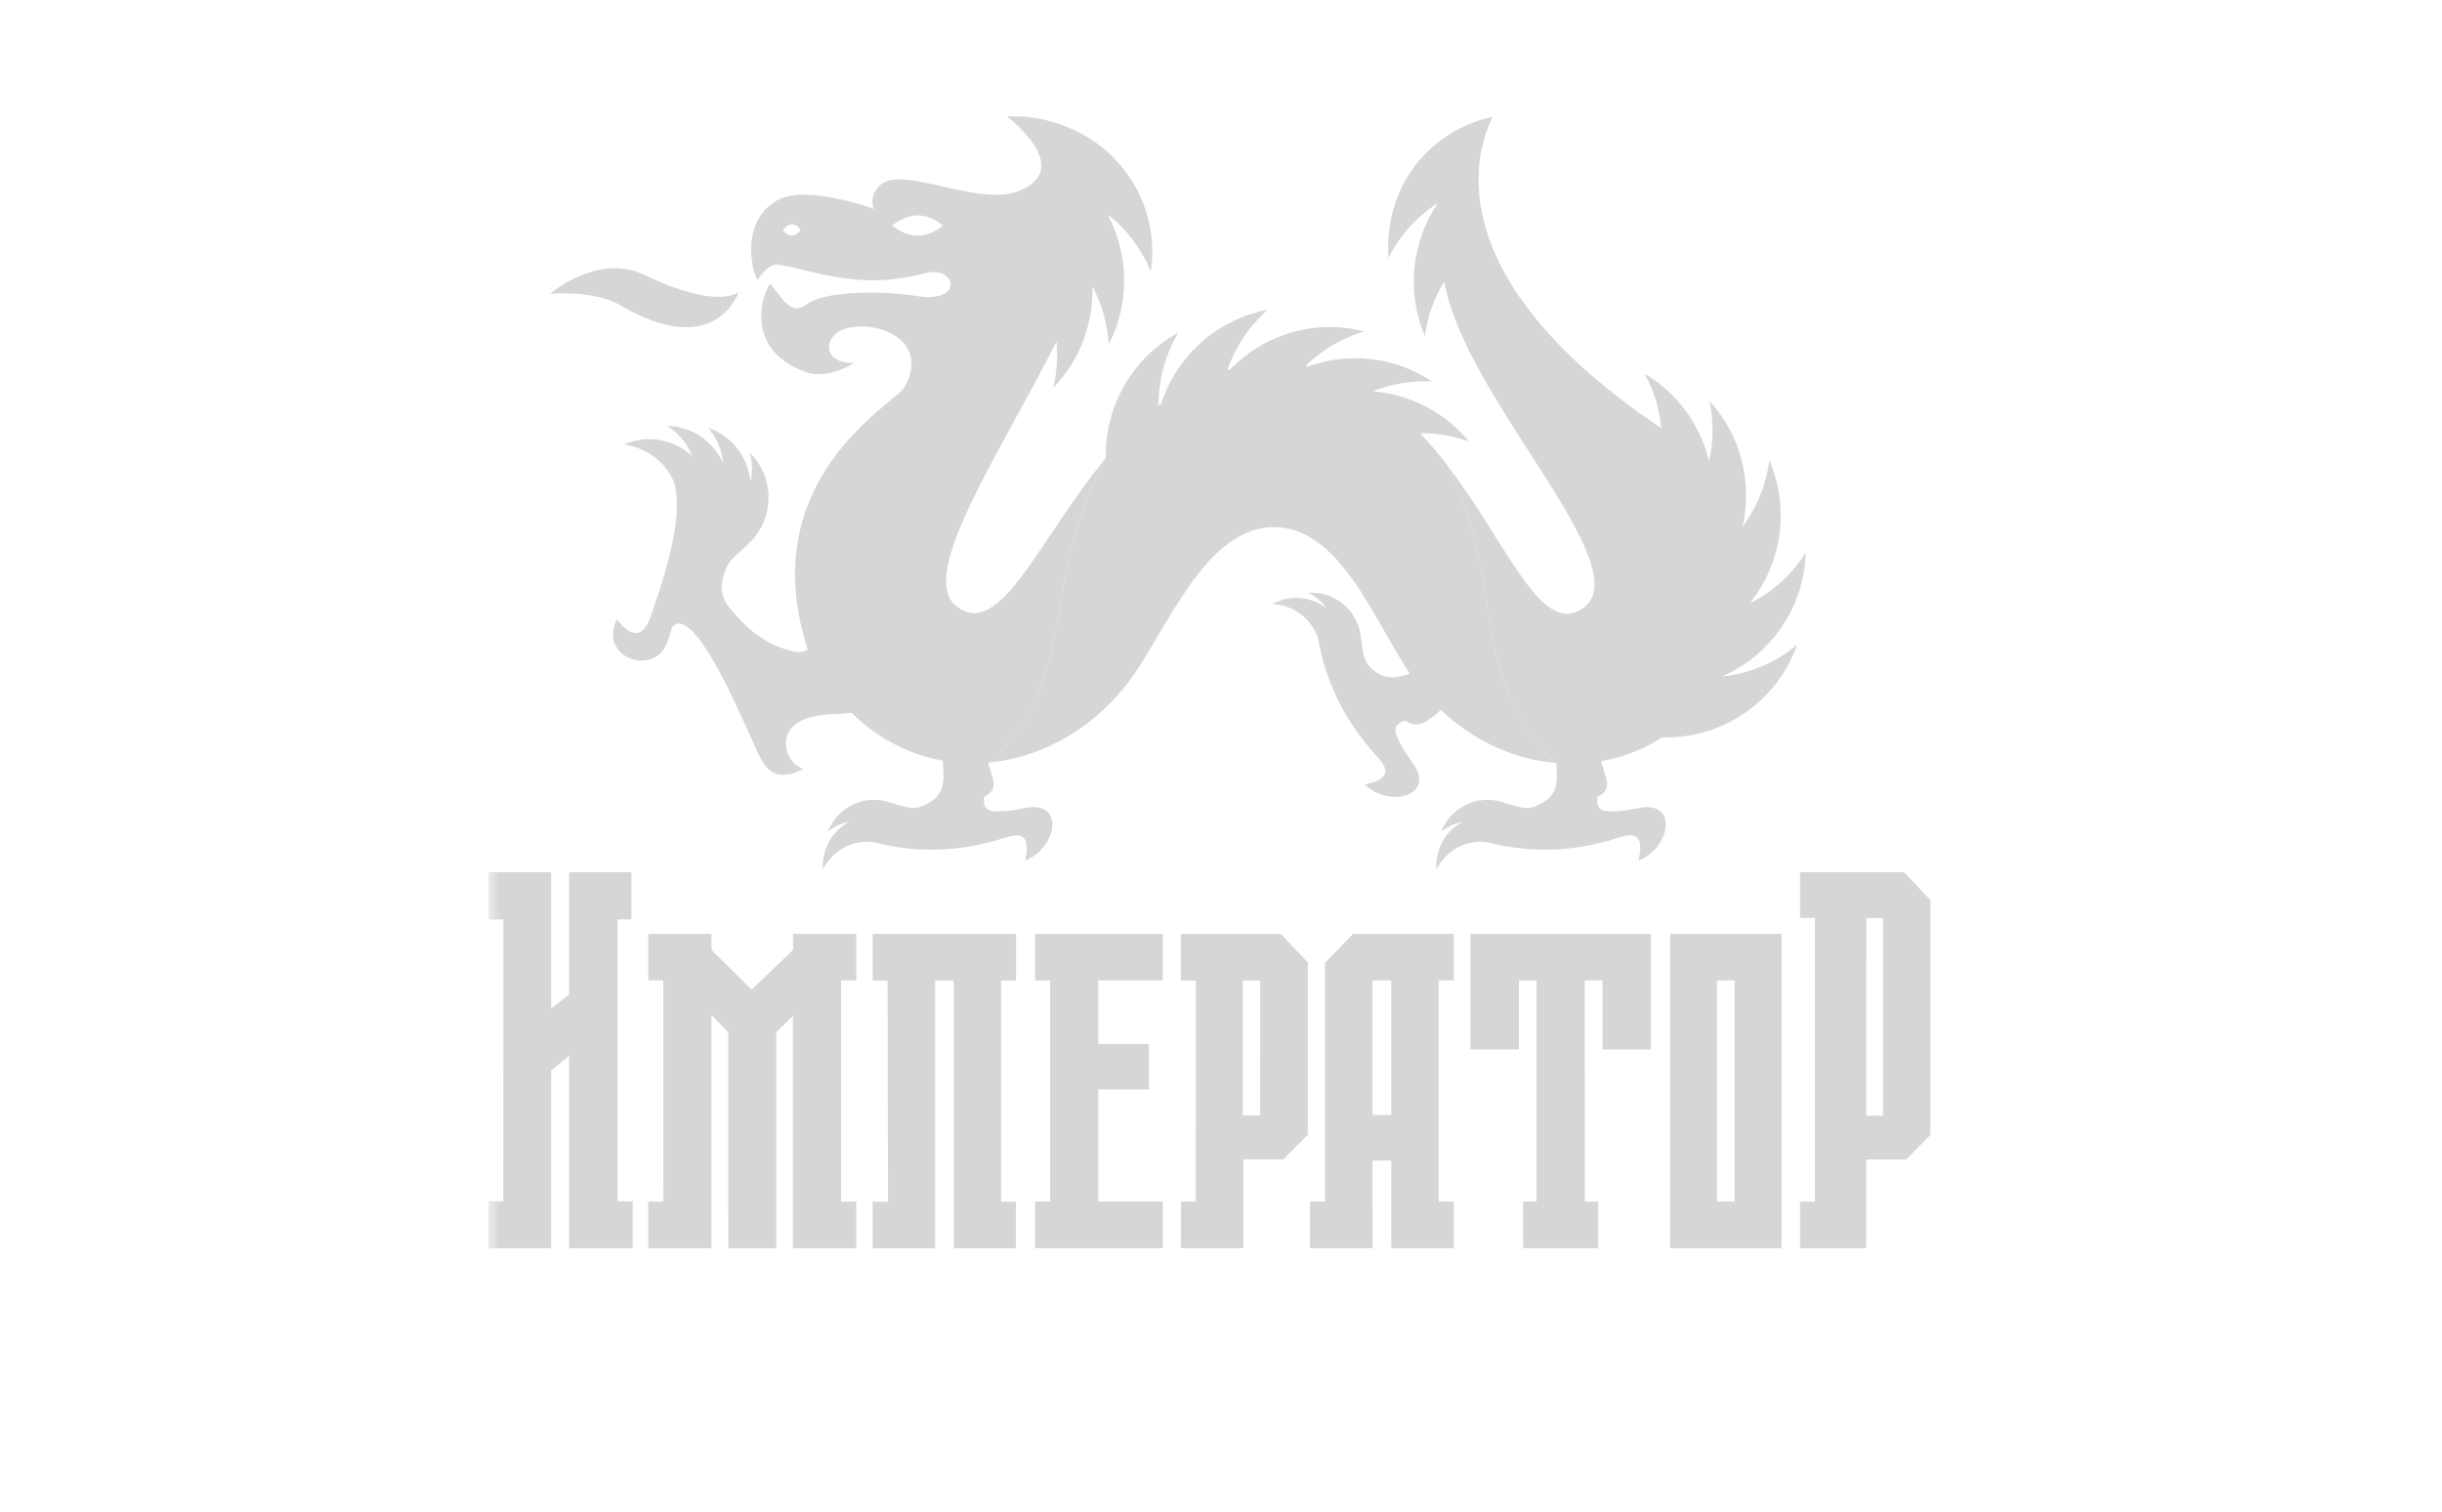 <svg width="105" height="65" viewBox="0 0 105 65" fill="none" xmlns="http://www.w3.org/2000/svg">
<rect width="105" height="65" fill="white"/>
<g clip-path="url(#clip0_2531_7617)">
<path d="M49.926 17.36C49.891 17.387 49.854 17.412 49.817 17.44C49.806 16.331 50.104 15.245 50.664 14.303C48.666 15.391 47.499 17.502 47.547 19.697C47.538 19.707 47.529 19.718 47.519 19.729C44.595 25.275 46.527 28.769 42.607 32.78C44.747 32.555 46.843 31.428 48.382 29.508C50.093 27.37 51.706 22.665 54.787 22.665C57.599 22.665 59.069 26.648 60.617 28.959C60.066 29.179 59.527 29.223 59.035 28.804C58.565 28.404 58.639 28.055 58.516 27.443C58.511 27.39 58.511 27.339 58.502 27.286C58.452 26.972 58.334 26.687 58.169 26.439C58.13 26.361 58.084 26.298 58.03 26.253C57.605 25.745 56.958 25.446 56.266 25.49C56.566 25.644 56.827 25.869 57.026 26.147C56.363 25.641 55.448 25.56 54.699 25.98C55.353 25.997 55.995 26.314 56.396 26.897C56.515 27.07 56.606 27.256 56.668 27.445C56.993 29.247 57.745 30.919 59.197 32.52C59.962 33.293 59.402 33.588 58.684 33.733C59.736 34.755 61.736 34.232 60.761 32.832C60.529 32.498 60.339 32.265 60.113 31.78C59.948 31.429 59.899 31.146 60.436 30.981C60.961 31.414 61.441 30.961 61.955 30.529C63.446 31.934 65.186 32.653 66.874 32.807C63.034 28.894 64.834 25.323 62.237 20.016C61.87 19.536 61.48 19.069 61.063 18.628C61.779 18.621 62.491 18.741 63.163 18.985C62.105 17.695 60.594 16.953 59.022 16.829C59.833 16.504 60.705 16.358 61.572 16.405C59.952 15.319 57.958 15.13 56.214 15.767C56.183 15.761 56.154 15.754 56.122 15.749C56.834 15.043 57.71 14.531 58.662 14.252C56.55 13.705 54.362 14.375 52.901 15.878C52.861 15.888 52.819 15.899 52.779 15.91C53.12 14.905 53.719 14.014 54.505 13.322C52.318 13.731 50.588 15.32 49.926 17.36Z" fill="#D6D6D6"/>
<path d="M64.172 5.02C61.301 5.674 59.506 8.162 59.702 11.084C60.184 10.128 60.918 9.31 61.83 8.726C60.708 10.374 60.448 12.533 61.266 14.453C61.375 13.625 61.657 12.825 62.093 12.11C62.137 12.311 62.185 12.512 62.236 12.714C63.526 17.674 70.481 24.478 68.048 26.162C66.261 27.399 64.841 23.429 62.236 20.016C64.834 25.322 63.034 28.894 66.873 32.807C66.888 32.809 66.903 32.809 66.916 32.81C66.996 33.711 66.962 34.238 66.134 34.622C65.577 34.882 65.292 34.669 64.687 34.524C64.637 34.506 64.59 34.485 64.538 34.471C64.235 34.385 63.928 34.372 63.634 34.419C63.546 34.422 63.47 34.437 63.406 34.468C62.768 34.642 62.227 35.107 61.975 35.755C62.241 35.546 62.555 35.403 62.889 35.337C62.154 35.73 61.696 36.529 61.762 37.389C62.053 36.797 62.608 36.348 63.304 36.226C63.511 36.189 63.716 36.186 63.915 36.208C65.681 36.668 67.511 36.681 69.569 36.03C70.588 35.658 70.62 36.292 70.451 37.006C71.818 36.475 72.182 34.436 70.506 34.735C70.107 34.808 69.816 34.884 69.28 34.887C68.895 34.89 68.618 34.816 68.694 34.256C69.397 33.916 69.017 33.472 68.847 32.727C69.805 32.562 70.698 32.212 71.464 31.705C74.028 31.786 76.4 30.196 77.273 27.726C76.363 28.485 75.237 28.968 74.038 29.089C76.128 28.183 77.575 26.129 77.64 23.766C77.057 24.692 76.225 25.452 75.233 25.945C76.604 24.247 76.978 21.876 76.077 19.793C75.947 20.823 75.552 21.81 74.925 22.649C75.355 20.768 74.872 18.732 73.504 17.244C73.684 18.096 73.678 18.979 73.485 19.832C73.116 18.295 72.15 16.917 70.717 16.071C71.11 16.792 71.355 17.587 71.434 18.408C71.26 18.282 71.076 18.17 70.9 18.048C60.453 10.772 64.277 5.02 64.175 5.019C64.174 5.019 64.173 5.02 64.172 5.02Z" fill="#D6D6D6"/>
<path d="M43.296 5.007C43.296 5.007 46.222 7.214 43.846 8.196C42.972 8.557 41.769 8.3 40.645 8.044C39.401 7.76 38.255 7.476 37.768 8.033C37.328 8.537 37.583 8.987 37.583 8.987C37.583 8.987 34.662 7.902 33.406 8.62C31.64 9.628 32.489 12.18 32.593 12.016C32.74 11.782 32.992 11.478 33.261 11.401C33.319 11.384 33.378 11.375 33.435 11.373L34.051 11.49C36.018 11.971 37.488 12.341 39.843 11.737C40.453 11.581 40.871 11.907 40.874 12.234C40.878 12.567 40.447 12.902 39.345 12.72C38.266 12.542 35.589 12.436 34.709 13.074C34.17 13.464 33.96 13.138 33.75 12.996L33.116 12.196C32.862 12.472 31.871 14.956 34.605 15.988C35.6 16.363 36.724 15.602 36.724 15.602C35.361 15.676 35.316 14.393 36.444 14.108C37.8 13.762 40.031 14.69 38.872 16.677C38.488 17.336 32.352 20.619 34.731 27.928C34.548 28.039 34.334 28.075 34.081 28.005C34.015 27.989 33.945 27.967 33.868 27.944C32.782 27.625 32.077 26.997 31.361 26.134C30.966 25.6 30.974 25.203 31.116 24.723C31.317 24.045 31.612 23.931 32.104 23.453C32.108 23.449 32.111 23.443 32.115 23.44C32.23 23.338 32.343 23.229 32.443 23.105C33.327 22.009 33.222 20.434 32.243 19.465C32.344 19.85 32.358 20.254 32.285 20.648C32.276 20.629 32.265 20.614 32.254 20.599C32.121 19.604 31.44 18.733 30.457 18.395C30.813 18.816 31.036 19.343 31.087 19.907C30.665 18.97 29.737 18.331 28.676 18.31C29.167 18.614 29.553 19.075 29.771 19.625C28.99 18.887 27.825 18.667 26.816 19.117C27.642 19.216 28.413 19.69 28.854 20.472C28.902 20.557 28.944 20.645 28.982 20.732C29.485 22.399 28.299 25.557 27.971 26.519C27.451 28.038 26.524 26.62 26.524 26.62C26.524 26.62 26.288 27.066 26.385 27.54C26.65 28.526 28.14 28.745 28.605 27.799C28.75 27.504 28.837 27.186 28.881 27.025C28.93 26.901 29.025 26.849 29.099 26.82C30.124 26.593 31.89 30.85 32.567 32.332C32.97 33.214 33.431 33.615 34.532 33.074C34.02 32.839 33.819 32.425 33.798 32.04C33.753 31.231 34.458 30.901 35.153 30.774C35.521 30.707 36.066 30.698 36.617 30.655C37.763 31.783 39.119 32.455 40.532 32.707C40.62 33.646 40.617 34.224 39.758 34.622C39.2 34.882 38.915 34.669 38.31 34.524C38.26 34.506 38.213 34.485 38.162 34.471C37.858 34.385 37.552 34.372 37.258 34.419C37.17 34.422 37.093 34.437 37.028 34.468C36.391 34.642 35.849 35.107 35.599 35.755C35.864 35.546 36.178 35.403 36.513 35.337C35.777 35.73 35.32 36.529 35.386 37.389C35.677 36.797 36.232 36.348 36.927 36.226C37.135 36.189 37.339 36.186 37.538 36.208C39.305 36.668 41.134 36.681 43.192 36.03C44.211 35.658 44.243 36.292 44.075 37.006C45.44 36.475 45.806 34.436 44.129 34.735C43.731 34.808 43.438 34.884 42.905 34.887C42.518 34.89 42.241 34.816 42.316 34.256C43.001 33.926 42.661 33.514 42.486 32.79C42.526 32.787 42.567 32.784 42.608 32.78C46.528 28.769 44.596 25.275 47.52 19.729C44.631 23.242 43.003 27.524 41.127 26.072C39.406 24.74 43.056 19.423 45.426 14.682C45.49 15.349 45.443 16.024 45.286 16.676C46.449 15.481 47.018 13.893 46.97 12.312C47.381 13.085 47.62 13.939 47.669 14.81C48.6 13.014 48.533 10.922 47.625 9.221C48.45 9.864 49.088 10.713 49.484 11.673C49.918 8.658 48.009 5.913 44.998 5.171C44.521 5.054 44.045 5 43.578 5C43.483 5 43.389 5.003 43.296 5.007ZM38.364 9.697C38.364 9.697 38.853 9.262 39.455 9.262C40.059 9.262 40.547 9.697 40.547 9.697C40.547 9.697 40.059 10.133 39.455 10.133C38.853 10.133 38.364 9.697 38.364 9.697ZM33.665 9.889C33.665 9.889 33.837 9.645 34.047 9.645C34.259 9.645 34.429 9.889 34.429 9.889C34.429 9.889 34.259 10.133 34.047 10.133C33.837 10.133 33.665 9.889 33.665 9.889Z" fill="#D6D6D6"/>
<path d="M23.66 12.635C23.66 12.635 25.534 12.458 26.686 13.133C30.788 15.54 31.758 12.56 31.758 12.56C31.758 12.56 30.876 13.346 27.71 11.823C27.278 11.616 26.844 11.534 26.431 11.534C24.914 11.534 23.66 12.635 23.66 12.635Z" fill="#D6D6D6"/>
<path fill-rule="evenodd" clip-rule="evenodd" d="M80.242 53.67H77.398V51.668H78.038V39.469H77.398V37.506H81.871L83.001 38.7V48.804L81.963 49.856H80.242V53.67ZM80.967 47.974V39.474H80.248L80.244 47.974H80.967Z" fill="#D6D6D6"/>
<path fill-rule="evenodd" clip-rule="evenodd" d="M53.46 53.674L50.775 53.67L50.778 51.667H51.414L51.416 42.163H50.775V40.154H55.068L56.231 41.385V42.004V48.793L55.189 49.848H53.46V53.674ZM54.183 47.961L54.187 42.161H53.438L53.435 47.961H54.183Z" fill="#D6D6D6"/>
<path fill-rule="evenodd" clip-rule="evenodd" d="M73.826 51.666H74.585V42.16H73.826V51.666ZM76.6 40.154V53.67H74.175H71.812V40.154H76.6Z" fill="#D6D6D6"/>
<mask id="mask0_2531_7617" style="mask-type:luminance" maskUnits="userSpaceOnUse" x="21" y="-1" width="192" height="96">
<path d="M21 -0.993H212.87V94.592H21V-0.993Z" fill="white"/>
</mask>
<g mask="url(#mask0_2531_7617)">
<path fill-rule="evenodd" clip-rule="evenodd" d="M70.985 40.154C70.988 40.427 70.985 44.837 70.985 45.128H68.904V42.157H68.899H68.871H68.159H68.14C68.14 45.164 68.144 48.662 68.142 51.669H68.723V53.672H65.495L65.493 51.667L66.067 51.669V42.161H65.313V45.128H63.227V40.154C63.629 40.154 70.744 40.157 70.985 40.154Z" fill="#D6D6D6"/>
<path fill-rule="evenodd" clip-rule="evenodd" d="M44.51 53.674V51.669H45.153V42.159H44.51V40.154H49.997V42.157H47.22V44.893H49.401V46.844H47.984H47.222V51.667H49.997V53.674C48.167 53.672 46.339 53.672 44.51 53.674Z" fill="#D6D6D6"/>
<path fill-rule="evenodd" clip-rule="evenodd" d="M61.858 42.157V51.669H62.507V53.674H60.005H59.821V49.904H59.014L59.019 53.674H56.324V51.669H56.971V41.401L58.178 40.154H62.514V42.157H61.858ZM59.014 47.944H59.821V42.157H59.014V47.944Z" fill="#D6D6D6"/>
<path fill-rule="evenodd" clip-rule="evenodd" d="M43.683 51.674V53.678H41.188H41.008V42.162H40.206V42.328C40.206 45.946 40.202 50.06 40.206 53.678H37.523V51.674H38.181L38.165 42.162H37.523V40.154H43.687V42.162H43.045V51.674H43.683Z" fill="#D6D6D6"/>
<path fill-rule="evenodd" clip-rule="evenodd" d="M28.523 51.669L28.521 42.157H27.873V40.154H30.592V40.83L30.687 40.943L32.318 42.552L34.002 40.943L34.1 40.83L34.097 40.154H36.818V42.157H36.167L36.164 51.669H36.818V53.672H34.096V43.677L33.879 43.9L33.376 44.388V53.672L31.316 53.674L31.312 44.384L30.824 43.884L30.592 43.647V53.672H27.873V51.669H28.523Z" fill="#D6D6D6"/>
<path fill-rule="evenodd" clip-rule="evenodd" d="M23.695 37.506L23.698 43.36L24.47 42.767C24.47 41.331 24.472 38.942 24.47 37.506H27.147V39.532L26.557 39.534V51.657H27.202V53.674H24.472V45.403L23.698 46.032L23.695 53.674H21V51.657H21.64L21.646 39.54H21.01V37.506H23.695Z" fill="#D6D6D6"/>
</g>
</g>
<defs>
<clipPath id="clip0_2531_7617">
<rect width="62" height="55" fill="white" transform="translate(21 5)"/>
</clipPath>
</defs>
</svg>
